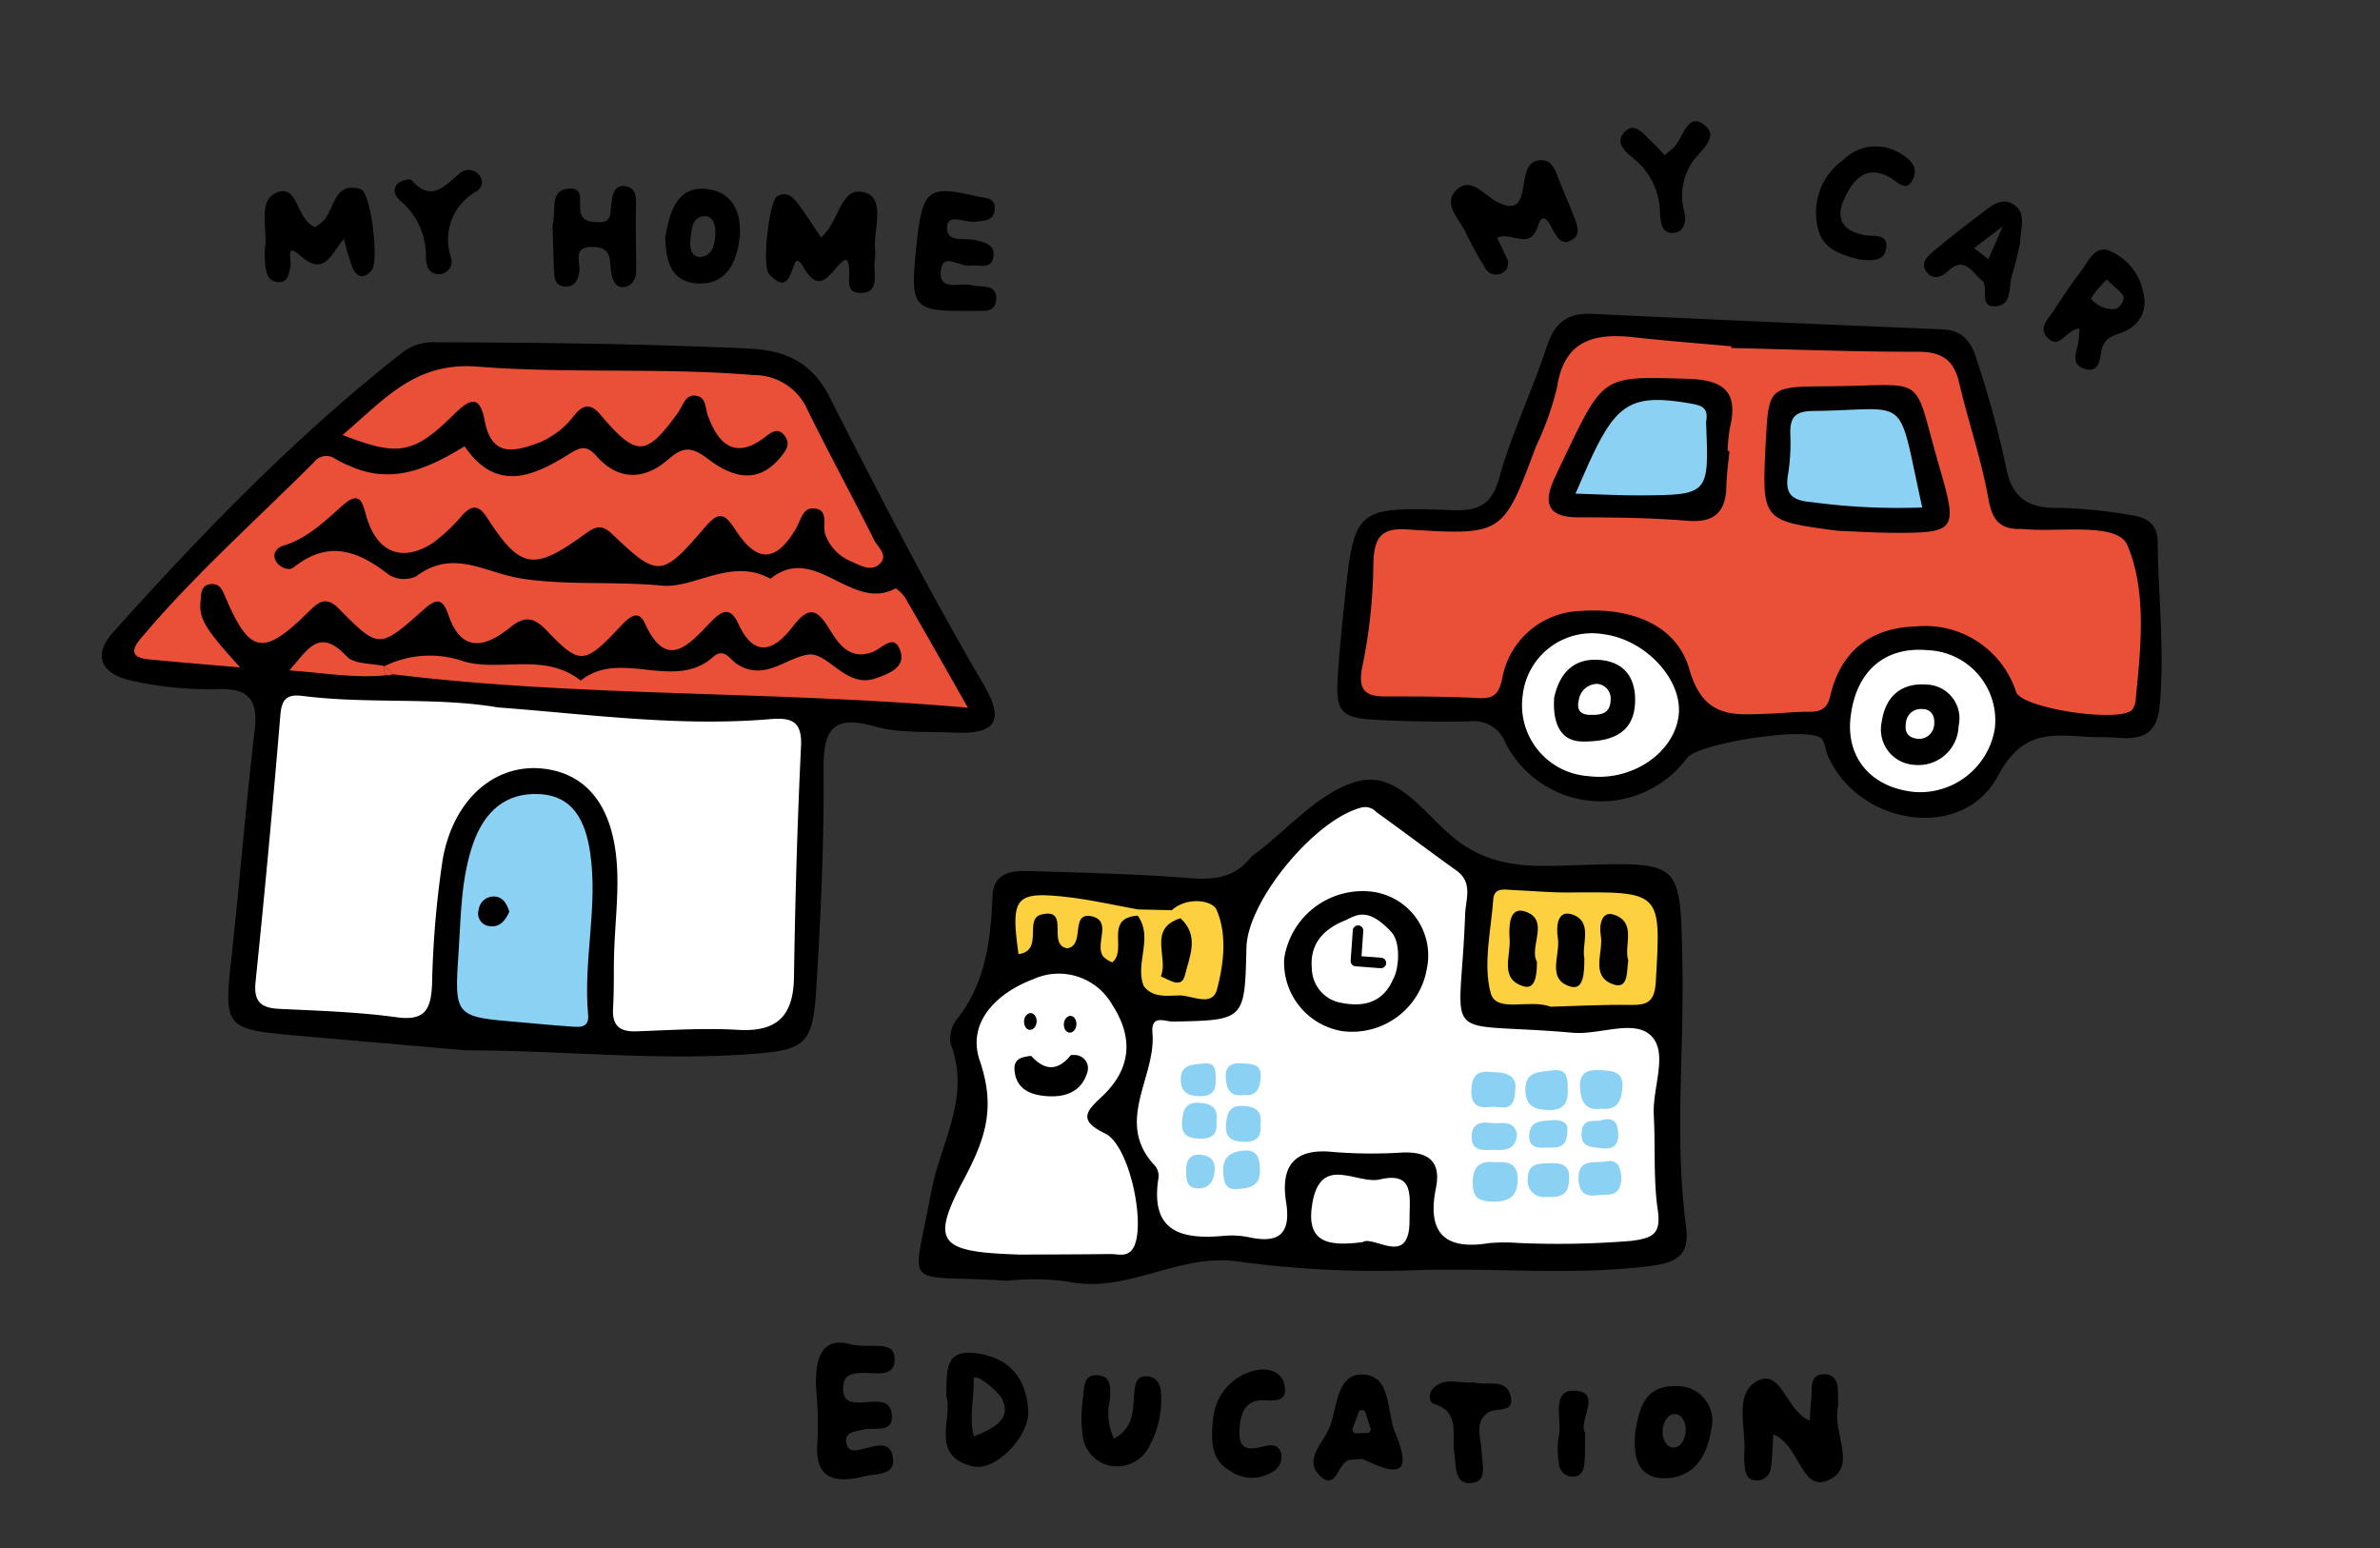 <svg id="lesson_img_04" xmlns="http://www.w3.org/2000/svg" xmlns:xlink="http://www.w3.org/1999/xlink" width="200" height="130.114" viewBox="0 0 200 130.114">
  <rect x="0" y="0" width="200" height="130.114" fill="#333333" stroke="none"/>
  <defs>
    <clipPath id="clip-path">
      <rect id="長方形_14128" data-name="長方形 14128" width="69.275" height="58.528" fill="none"/>
    </clipPath>
    <clipPath id="clip-path-2">
      <rect id="長方形_14129" data-name="長方形 14129" width="86.523" height="61.726" fill="none"/>
    </clipPath>
    <clipPath id="clip-path-3">
      <rect id="長方形_14130" data-name="長方形 14130" width="75.213" height="75.468" fill="none"/>
    </clipPath>
  </defs>
  <rect id="長方形_108" data-name="長方形 108" width="200" height="130" fill="none"/>
  <g id="グループ_15333" data-name="グループ 15333" transform="translate(112.373 10.194)">
    <g id="グループ_15333-2" data-name="グループ 15333" clip-path="url(#clip-path)">
      <path id="パス_46486" data-name="パス 46486" d="M.534,177.155c.01-.109.019-.218.03-.326.847-8.424.848-8.468,9.074-8.193,2.1.07,3.306-.319,3.965-2.676,1.052-3.761,2.772-7.33,4-11.05.653-1.978,1.707-2.866,3.792-2.767q14.716.7,29.436,1.3c1.749.071,2.488,1.1,2.908,2.57a84.422,84.422,0,0,1,2.422,8.8c.485,2.829,1.891,3.707,4.574,3.637a39.35,39.35,0,0,1,5.862.589c1.291.162,2.326.671,2.343,2.215.051,4.578.594,9.138.182,13.739-.2,2.268-1.248,2.941-3.4,2.779-.579-.043-1.161-.059-1.742-.062-3.353-.016-6.138-1.088-8.458,3.261-2.987,5.6-11.8,4.155-14.317-1.763-.2-.474-.217-1.141-.56-1.418-1.217-.984-10.254.422-11.244,1.667a9.011,9.011,0,0,1-15.26-1.248,2.819,2.819,0,0,0-2.961-1.824c-2.4.049-4.806.015-7.2-.089-3.927-.17-4.193-.514-3.877-4.574.119-1.524.275-3.046.414-4.569l.024,0" transform="translate(0 -135.963)"/>
      <path id="パス_46487" data-name="パス 46487" d="M93.68,37.229c.261.548.537,1.1.785,1.66A.9.9,0,0,1,94,40.227a1.023,1.023,0,0,1-1.362-.535,31.133,31.133,0,0,1-1.58-2.856c-.49-1.139-1.941-2.364-.891-3.532,1.2-1.33,2.37.28,3.4.84,2.064,1.119,2.145-.3,2.389-1.639.14-.767.3-1.629,1.173-1.779,1.117-.191,1.41.767,1.734,1.592.4,1.012.837,2.007,1.232,3.02.277.709.683,1.584-.139,2.065-.9.529-1.31-.32-1.674-1-.306-.576-.786-1.394-1.162-.187-.671,2.153-2.253.422-3.438,1.018" transform="translate(-80.245 -27.437)"/>
      <path id="パス_46488" data-name="パス 46488" d="M382.06,29.159c-1.447-.386-3.011-.814-3.452-2.543a5.429,5.429,0,0,1,2.1-5.817,3.874,3.874,0,0,1,4.554-.7c.905.49,1.825,1.2,1.334,2.257-.586,1.265-1.28.266-2.046-.14-1.973-1.047-3.039.3-3.755,1.853-.77,1.668-.093,2.718,1.715,3.038.784.139,2.058-.173,1.8,1.194-.2,1.074-1.306.939-2.253.86" transform="translate(-338.195 -17.545)"/>
      <path id="パス_46489" data-name="パス 46489" d="M227.575,2.847c.45-.378.625-.506.777-.657.769-.768,1.093-2.831,2.4-1.994,1.615,1.033-.177,2.256-.806,3.169a5.088,5.088,0,0,0-.7,4.3c.189.84-.083,1.691-.982,1.719-.971.031-1.031-.963-1.075-1.7a5.918,5.918,0,0,0-2.149-4.5c-.658-.546-1.8-1.4-.749-2.361.823-.753,1.526.278,2.141.832.389.35.729.754,1.145,1.191" transform="translate(-200.066 0)"/>
      <path id="パス_46490" data-name="パス 46490" d="M49.83,170.818c5.241.119,10.481.322,15.722.316,1.977,0,2.982.684,3.43,2.6.769,3.281,1.884,6.492,2.47,9.8.327,1.845,1.036,2.561,2.853,2.49,3.012.313,7.972-.615,8.816,1.365,1.626,3.815,1.148,8.536.7,12.9a1.673,1.673,0,0,1-.283.916c-1.04,1.131-9.229-.079-9.766-1.471a8.026,8.026,0,0,0-8.376-5.523c-3.831.1-6.366,2.056-7.246,5.853-.261,1.129-.87,1.331-1.851,1.324-1.09-.008-2.18.119-3.271.155-2.967.1-5.511.487-6.727-3.749-1.1-3.827-5.071-5.181-9.117-4.878a6.891,6.891,0,0,0-6.615,5.77c-.276,1.166-.686,1.62-1.937,1.552-2.614-.142-5.238-.14-7.858-.141-1.556,0-2.395-.4-1.936-2.553a44.7,44.7,0,0,0,.92-8.572c.038-2.28.709-3.048,2.813-2.912,8.076.524,8.081.455,10.852-6.977a25.256,25.256,0,0,0,1.759-4.91c.588-4.037,3.138-4.633,6.508-4.254,2.713.3,5.437.509,8.155.757l-.012.144" transform="translate(-16.721 -151.768)" fill="#e95037"/>
      <path id="パス_46491" data-name="パス 46491" d="M159.294,411.77c-.355,3.186-3.961,5.615-7.617,5.13a5.972,5.972,0,0,1-5.486-6.822,5.851,5.851,0,0,1,6.778-5.1c3.525.442,6.658,3.807,6.325,6.794" transform="translate(-130.601 -361.879)" fill="#fff"/>
      <path id="パス_46492" data-name="パス 46492" d="M405.448,423.471c.418-3.874,2.859-6.009,6.484-5.67a5.9,5.9,0,0,1,5.636,6.609,6.372,6.372,0,0,1-6.7,5.309c-3.64-.342-5.794-2.822-5.424-6.247" transform="translate(-362.313 -373.358)" fill="#fff"/>
      <path id="パス_46493" data-name="パス 46493" d="M343.809,220.732c-6.4-.835-6.4-.835-6.056-7.444.236-4.5.236-4.679,4.822-4.694,9.134-.029,7.358-1.455,9.839,7.019,1.5,5.126,1.266,5.316-4.04,5.29-1.522-.007-3.043-.112-4.565-.172" transform="translate(-301.744 -186.324)"/>
      <path id="パス_46494" data-name="パス 46494" d="M182.374,209.052c-.089.978-.237,1.955-.257,2.935-.045,2.182-.985,3.107-3.276,2.92-3.042-.248-6.107-.287-9.162-.289-2.654,0-2.953-1.247-1.986-3.325q.482-1.036.978-2.065c3.161-6.587,3.157-6.463,10.2-6.249,3.006.091,4.275,1.058,3.544,4.105a13.806,13.806,0,0,0-.192,1.954l.149.014" transform="translate(-149.417 -181.34)"/>
      <path id="パス_46495" data-name="パス 46495" d="M171.318,428.8c.441-2.009,1.619-3.408,3.982-3.148,2.087.23,2.925,1.7,2.814,3.66-.159,2.8-2.449,3.2-4.427,3.184-1.962-.014-2.505-1.72-2.369-3.7" transform="translate(-153.089 -380.379)"/>
      <path id="パス_46496" data-name="パス 46496" d="M430.158,448.335c.341-2.434,1.848-3.387,3.882-3.207a2.838,2.838,0,0,1,2.592,3.471,3.373,3.373,0,0,1-3.733,3.269,2.973,2.973,0,0,1-2.741-3.534" transform="translate(-384.417 -397.792)"/>
      <path id="パス_46497" data-name="パス 46497" d="M367.115,235.852a54.918,54.918,0,0,1-9.328-.453c-1.525-.128-2.234-.595-1.957-2.283a16.739,16.739,0,0,0,.2-3.353c-.056-1.456.357-2,1.878-2.02,8.381-.1,7.024-1.661,9.209,8.11" transform="translate(-317.954 -203.401)" fill="#8bd1f4"/>
      <path id="パス_46498" data-name="パス 46498" d="M188.337,228.136c.594-1.34,1.007-2.328,1.465-3.293,2.092-4.405,3.5-5.1,8.219-4.279.937.163,1.519.358,1.292,1.543.25,6.121.278,6.15-5.637,6.178-1.62.008-3.24-.087-5.338-.149" transform="translate(-168.317 -196.85)" fill="#8bd1f4"/>
      <path id="パス_46499" data-name="パス 46499" d="M192.067,444.7a1.235,1.235,0,0,1,1.113,1.354c-.026,1.2-.892,1.282-1.8,1.245-.866-.035-1.049-.552-.863-1.293a1.575,1.575,0,0,1,1.55-1.306" transform="translate(-170.207 -397.427)" fill="#fff"/>
      <path id="パス_46500" data-name="パス 46500" d="M450.163,467.075c-.815-.162-.937-.7-.814-1.416A1.248,1.248,0,0,1,450.7,464.6c.792-.013,1.084.635,1.011,1.292a1.279,1.279,0,0,1-1.551,1.185" transform="translate(-401.547 -415.211)" fill="#fff"/>
      <path id="パス_46501" data-name="パス 46501" d="M471.452,63.713c-1.1-.742-2.036.189-2.884.822q-1.952,1.457-3.826,3.02c-.576.479-1.264,1.089-.575,1.885.5.582,1.209.343,1.714-.147,1.4-1.361,2.071.152,2.864.784.659.526-.364,2.3,1.18,2.163,1.422-.127,1.031-1.691,1.353-2.647.31-.921.484-1.887.675-2.662.021-1.236.566-2.5-.5-3.217m-.953,1.8-1.214,2.771-1.2-.934Z" transform="translate(-414.569 -56.696)"/>
      <path id="パス_46502" data-name="パス 46502" d="M566.794,105.088a4.773,4.773,0,0,0-2.918-3.638c-1.218-.437-1.756,1-2.391,1.822-.793,1.024-1.522,2.1-2.213,3.2-.435.689-1.357,1.445-.565,2.287,1.05,1.116,1.512-.669,2.718-.752-.05.544-.058.849-.109,1.147-.139.82-.681,1.849.486,2.227,1.318.427,1.309-.865,1.473-1.6.281-1.253,1.382-1.194,2.181-1.661a2.638,2.638,0,0,0,1.338-3.033m-2.373,1.272a2.292,2.292,0,0,1-2.006-.824c-.144-.173,1.271-1.645,1.271-1.645s1.039.9,1.327,1.242-.1,1.111-.592,1.227" transform="translate(-499.039 -90.593)"/>
    </g>
  </g>
  <g id="グループ_15334" data-name="グループ 15334" transform="matrix(0.998, 0.07, -0.07, 0.998, 72.306, 62.503)">
    <g id="グループ_15335" data-name="グループ 15335" clip-path="url(#clip-path-2)">
      <path id="パス_46503" data-name="パス 46503" d="M74.836,44.127c-8.955.026-7.856,1.7-6.864-7.028.472-4.157,2.772-8.07.786-12.417a2.537,2.537,0,0,1,.3-2.1c2.251-3.242,2.41-6.876,2.309-10.617-.054-2.016,1.547-2.244,3.028-2.3,4.451-.175,8.906-.384,13.357-.348,2.074.017,3.8-.275,5.009-2.087a1.363,1.363,0,0,1,.262-.25c2.749-2.354,5.161-5.75,8.34-6.782,3.524-1.145,6.109,3.005,9.14,4.727,3.286,1.867,6.535,1.339,9.819,1.013,8.636-.857,8.466-.923,9.245,7.665.665,7.329.36,14.741,1.849,21.993.484,2.357-.52,3.07-2.76,3.516-6.559,1.3-13.234,1.039-19.835,1.749a86.46,86.46,0,0,1-14.84.292c-5.008-.329-9.062,3.422-14.106,2.679a21.132,21.132,0,0,0-5.038.3" transform="translate(-59.403 0)"/>
      <path id="パス_46504" data-name="パス 46504" d="M664.586,406.346c0,1.138.052,1.977-.016,2.806a1.17,1.17,0,0,1-1.149,1.169c-.774.035-.972-.557-1.068-1.178a7.021,7.021,0,0,1-.094-1.083c0-2.116-1.275-4.952.722-6.111,1.91-1.108,2.53,2.366,4.567,3.049,0-.657-.024-1.2.005-1.73.049-.9-.388-2.254,1.033-2.246,1.242.006,1.14,1.311,1.229,2.255a1.37,1.37,0,0,1,.02.361c-.391,2.143,2.13,5.039-.486,6.289-2.1,1-2.484-2.773-4.764-3.58" transform="translate(-584.03 -353.864)"/>
      <path id="パス_46505" data-name="パス 46505" d="M2.86,427.732c1.8.161,3.372-.576,3.593.771.3,1.815-1.514,1.4-2.587,1.527-.963.111-1.62.287-1.523,1.468.083,1.012.66,1.084,1.475,1.029,1.016-.069,2.5-.662,2.748.8.285,1.661-1.433,1.143-2.337,1.458-.665.231-1.593.282-1.279,1.293.238.764.978.45,1.53.28.92-.284,2.081-.827,2.417.5.4,1.592-1.244,1.5-2.119,1.785-2.315.75-4.335.823-4.282-2.587a30.633,30.633,0,0,0-.4-4.309c-.347-2.727.169-4.625,2.764-4.008" transform="translate(0 -377.331)"/>
      <path id="パス_46506" data-name="パス 46506" d="M193.86,441.8c1.653-1.1,1.392-2.556,1.424-3.912.017-.722.037-1.548,1.043-1.507.863.035,1.157.732,1.22,1.5a8.015,8.015,0,0,1-.635,4.213,3.047,3.047,0,0,1-3.1,2.01,2.951,2.951,0,0,1-2.639-2.568,10.805,10.805,0,0,1-.161-2.856c.068-.855-.211-2.2,1.247-2.094,1.062.079,1.012,1.138,1.014,1.994a5.038,5.038,0,0,0,.585,3.22" transform="translate(-168.524 -385.068)"/>
      <path id="パス_46507" data-name="パス 46507" d="M284.908,430.021a4.58,4.58,0,0,1,3.275-4.255c1.035-.292,2.3-.063,2.55,1.262.218,1.155-.659,1.175-1.627,1.2-1.8.042-1.98,1.506-1.912,2.839.089,1.747,1.245,1.3,2.328.961.64-.2,1.2-.011,1.325.747a1.45,1.45,0,0,1-.768,1.479,3.166,3.166,0,0,1-3.4.113c-1.533-.74-1.886-2.054-1.77-4.344" transform="translate(-251.387 -375.6)"/>
      <path id="パス_46508" data-name="パス 46508" d="M441.885,424.184c1.1.258,2.676-.614,3.176.926.475,1.463-1.171,1.02-1.8,1.52-1.148.908-.413,2.22-.3,3.346.105,1.055.73,2.481-.754,2.673-1.383.179-1.3-1.439-1.532-2.423-.362-1.508.328-3.49-2.05-4.028-.362-.082-.482-.827-.115-1.261.93-1.1,2.243-.526,3.378-.752" transform="translate(-386.745 -374.287)"/>
      <path id="パス_46509" data-name="パス 46509" d="M533.167,428.68c.056,1,.139,1.723.125,2.446-.011.6-.1,1.255-.9,1.3a1.134,1.134,0,0,1-1.233-1.048,6.662,6.662,0,0,1-.18-2.155c.24-1.413-.985-3.92,1.036-4,2.427-.1.471,2.52,1.156,3.459" transform="translate(-468.402 -375.216)"/>
      <path id="パス_46510" data-name="パス 46510" d="M248.509,55.412a15.276,15.276,0,0,0-2.53.179c-3.709.88-5.287-.495-4.792-4.3.3-2.275-.866-3.013-3.007-2.78a39.879,39.879,0,0,1-5.787.363c-3.322-.125-4.365,1.5-3.677,4.472.6,2.585-.31,3.542-2.883,3.169a7.32,7.32,0,0,0-2.172.035c-3.5.56-6.158.091-5.785-4.418a1.389,1.389,0,0,0-.32-1.02c-3.772-3.41-.447-7.459-1.032-11.146-.253-1.593,1-1.016,1.667-1.076,5.991-.542,5.992-.527,5.707-6.633-.185-3.958,5.039-11.2,8.843-12.417a1.263,1.263,0,0,1,1.244.3c2.363,1.456,4.687,2.974,7.051,4.427,1.482.91.948,2.337.991,3.6.381,11.3-1.8,9.1,9.7,9.31,2.279.042,5.1-1.538,6.622-.185s.378,4.349.664,6.61c.333,2.638.328,5.339.89,7.921.44,2.024-.271,2.385-2.011,2.745a76.393,76.393,0,0,1-9.382.84" transform="translate(-190.357 -17.453)" fill="#fff"/>
      <path id="パス_46511" data-name="パス 46511" d="M91,177.658c-6.746.26-7.639-.379-5.138-5.978,1.623-3.633,2.226-6.264.633-10.033-1.325-3.137,1.024-5.777,4-7.139a5.16,5.16,0,0,1,6.759,1.661c2.032,2.684,1.973,5.326-.355,7.816-1.195,1.278-1.818,2.1.525,3.027,2.139.846,4,7.522,3.029,9.427-.429.843-1.213.587-1.882.642-2.76.226-5.523.424-7.574.578" transform="translate(-74.634 -135.799)" fill="#fff"/>
      <path id="パス_46512" data-name="パス 46512" d="M463.045,78.4c-1.842-.558-4.524.895-5.108-.8-.821-2.374-.339-5.212-.333-7.851,0-1.054.911-.886,1.6-.905,1.561-.045,3.128,0,4.683-.122,7.8-.62,7.728-.634,7.82,6.96.021,1.691-.55,2.021-1.994,2.1-2.273.121-4.537.412-6.668.618" transform="translate(-403.665 -60.427)" fill="#fcd03e"/>
      <path id="パス_46513" data-name="パス 46513" d="M349.137,288.208c-3,.61-4.774.315-4.451-2.956.415-4.208,3.652-1.808,5.533-2.4,2.93-.922,2.563,1.454,2.707,3.2.334,4.071-2.91,1.477-3.79,2.153" transform="translate(-304.121 -249.409)" fill="#fff"/>
      <path id="パス_46514" data-name="パス 46514" d="M135.963,95.865c-.413-.786-2.555-.943-3.746.3l-2.819.131c-2.031-.215-4.057-.538-6.093-.622-4.325-.178-4.677.354-3.672,5.071,2.127-.433.216-2.989,1.683-3.451,2.437-.768.592,2.53,2.378,2.676,1.485-.355,0-3.075,1.815-2.828,1.85.252.392,2.364,1.254,3.326a2.345,2.345,0,0,0,.775.414c1.214-1.145-.976-3.675,1.858-4.059,1.468,1.776.015,4.01.921,5.874.863.952,2.028.644,3.037.565,1.077-.085,2.826.8,3.118-.731.419-2.2.533-4.681-.508-6.665" transform="translate(-105.151 -84.052)" fill="#fcd03e"/>
      <path id="パス_46515" data-name="パス 46515" d="M100.2,432.865c-.333-2.684-1.84-4.344-4.7-4.531-2.717-.178-2.348,1.694-2.253,3.771.721,1.725-1.114,5.118,2.625,5.73,1.956.32,4.59-2.861,4.328-4.97m-4.406,2.456c-.566-1.691-.176-3.175-.353-4.762-.083-.744,2.112.815,2.469,1.411.938,1.567-.255,2.465-2.117,3.351" transform="translate(-82.218 -377.955)"/>
      <path id="パス_46516" data-name="パス 46516" d="M318.012,91.51a5.827,5.827,0,0,1-5.346-5.768,6.664,6.664,0,0,1,6.809-6.1,5.4,5.4,0,0,1,5.206,6.1,6.369,6.369,0,0,1-6.669,5.768" transform="translate(-275.896 -70.265)"/>
      <path id="パス_46517" data-name="パス 46517" d="M459.877,266.022c1.109-.142,1.914-.02,1.988,1.35.076,1.408-.613,1.88-1.887,1.964-1.089.072-1.764-.082-1.864-1.424-.109-1.458.506-1.941,1.764-1.89" transform="translate(-404.232 -234.699)" fill="#8bd1f4"/>
      <path id="パス_46518" data-name="パス 46518" d="M493.034,197.738c1.436-.356,1.444.636,1.522,1.631.1,1.215-.435,1.671-1.63,1.7-1.119.026-1.8-.272-1.926-1.486-.167-1.563.949-1.652,2.034-1.845" transform="translate(-433.247 -174.42)" fill="#8bd1f4"/>
      <path id="パス_46519" data-name="パス 46519" d="M456.25,203.657c.126,2.015-1.19,1.372-1.952,1.529-1.1.225-1.721-.091-1.719-1.436,0-1.661,1.006-1.488,2.1-1.5,1.267-.013,1.672.62,1.57,1.406" transform="translate(-399.359 -178.467)" fill="#8bd1f4"/>
      <path id="パス_46520" data-name="パス 46520" d="M531.579,198.754c-1.256.283-1.7-.455-1.868-1.546-.205-1.31.468-1.685,1.644-1.679,1.023.005,1.938-.048,1.9,1.422-.031,1.151-.371,1.868-1.675,1.8" transform="translate(-467.389 -172.536)" fill="#8bd1f4"/>
      <path id="パス_46521" data-name="パス 46521" d="M246.679,210.357c1.182-.293,1.188.523,1.252,1.342.079,1-.358,1.375-1.341,1.4-.921.022-1.478-.224-1.585-1.222-.138-1.286.781-1.359,1.674-1.518" transform="translate(-216.183 -185.567)" fill="#8bd1f4"/>
      <path id="パス_46522" data-name="パス 46522" d="M278.394,211.192c-1.033.232-1.4-.375-1.537-1.272-.169-1.078.385-1.387,1.353-1.382.841,0,1.594-.039,1.562,1.17-.026.947-.306,1.537-1.378,1.483" transform="translate(-244.274 -184.016)" fill="#8bd1f4"/>
      <path id="パス_46523" data-name="パス 46523" d="M500.7,265.38c.116,1.475-.8,1.57-1.817,1.618a1.359,1.359,0,0,1-1.633-1.4c-.106-1.425.976-1.36,1.9-1.463,1-.111,1.615.237,1.547,1.245" transform="translate(-438.775 -233.057)" fill="#8bd1f4"/>
      <path id="パス_46524" data-name="パス 46524" d="M282.769,272.07c.106,1.377-.935,1.556-1.877,1.674-.969.121-1.113-.645-1.2-1.406-.15-1.271.617-1.739,1.668-1.877,1.207-.158,1.316.744,1.412,1.609" transform="translate(-246.783 -238.641)" fill="#8bd1f4"/>
      <path id="パス_46525" data-name="パス 46525" d="M458.9,238.927c-.014,1.238-.808,1.432-1.7,1.446s-2.06.441-2.094-1.105c-.02-.945.684-1.193,1.457-1.126.844.073,1.98-.519,2.335.786" transform="translate(-401.59 -210.074)" fill="#8bd1f4"/>
      <path id="パス_46526" data-name="パス 46526" d="M536.892,260.986c.143,1.894-1.113,1.522-1.934,1.712-1.027.239-1.539-.212-1.64-1.269-.168-1.768,1.326-1.38,2.188-1.618,1.178-.325,1.259.7,1.385,1.174" transform="translate(-470.593 -229.204)" fill="#8bd1f4"/>
      <path id="パス_46527" data-name="パス 46527" d="M282.387,240.324c.192,1.1-.312,1.5-1.381,1.528s-1.523-.331-1.5-1.434c.019-1,.26-1.574,1.4-1.574,1.072,0,1.566.415,1.479,1.481" transform="translate(-246.636 -210.757)" fill="#8bd1f4"/>
      <path id="パス_46528" data-name="パス 46528" d="M250.888,240.324c.192,1.1-.312,1.5-1.381,1.528s-1.523-.331-1.5-1.434c.019-1,.26-1.574,1.4-1.574,1.072,0,1.566.415,1.479,1.481" transform="translate(-218.841 -210.757)" fill="#8bd1f4"/>
      <path id="パス_46529" data-name="パス 46529" d="M534.913,230.191c1.083-.376,1.351.2,1.456.98.147,1.088-.371,1.447-1.407,1.374-.831-.058-1.651.052-1.657-1.193-.007-1.317,1.072-.927,1.607-1.161" transform="translate(-470.593 -203.018)" fill="#8bd1f4"/>
      <path id="パス_46530" data-name="パス 46530" d="M253.332,277.223c-.049-.835.2-1.425,1.165-1.4.881.026,1.266.506,1.226,1.38-.037.831-.41,1.388-1.258,1.453-1.031.079-1.066-.713-1.134-1.437" transform="translate(-223.537 -243.391)" fill="#8bd1f4"/>
      <path id="パス_46531" data-name="パス 46531" d="M499.249,234.117c.133,1.712-.9,1.512-1.682,1.606-.752.091-1.488.077-1.487-.983,0-1.2.95-1.207,1.766-1.344.848-.143,1.426.107,1.4.721" transform="translate(-437.745 -205.916)" fill="#8bd1f4"/>
      <path id="パス_46532" data-name="パス 46532" d="M127.265,211.4c1.258,1.211,2.336,1.074,3.286-.263.048-.068.222-.072.334-.066a1.11,1.11,0,0,1,1.167,1.407c-.381,1.659-1.72,2.2-3.235,2.2-1.36,0-2.65-.386-2.874-2.027-.13-.95.6-1.122,1.322-1.255" transform="translate(-111.12 -186.252)"/>
      <path id="パス_46533" data-name="パス 46533" d="M474.169,90.036c.072,1.071.045,2.341-.937,2.143-2.123-.43-1.291-2.459-1.482-3.847-.134-.975-.291-2.8,1.127-2.437,2.188.557.5,2.971,1.291,4.142" transform="translate(-416.203 -75.752)"/>
      <path id="パス_46534" data-name="パス 46534" d="M538.956,87.537c-.073,1.027.2,2.52-1.2,2.085-1.907-.594-.9-2.631-1.25-4.009-.2-.785-.1-2.08.966-1.812,2.02.51,1,2.551,1.48,3.736" transform="translate(-473.349 -73.915)"/>
      <path id="パス_46535" data-name="パス 46535" d="M508.166,89.315c.08,1.142.155,2.678-.986,2.433-2.1-.45-1.026-2.6-1.353-4-.2-.84-.275-2.424,1.1-2.043,1.78.494.9,2.473,1.242,3.605" transform="translate(-446.249 -75.579)"/>
      <path id="パス_46536" data-name="パス 46536" d="M224.356,113.28c.558-1.628-1.413-3.914,1.3-4.982,1.729,1.352.978,3.188.706,4.763-.2,1.154-1.277.471-2,.219" transform="translate(-197.818 -95.563)"/>
      <path id="パス_46537" data-name="パス 46537" d="M339.3,101.785c-.718,2.107-2.358,2.576-4.309,2.312a2.971,2.971,0,0,1-2.573-2.68c-.347-2.08.767-3.421,2.579-4.273.953-.583,1.835-1.112,3.776.652,1.058.882.892,3.322.528,3.99" transform="translate(-293.273 -85.231)" fill="#fff"/>
      <path id="パス_46538" data-name="パス 46538" d="M365.356,428.9c-.851-1.693-.605-4.758-3.066-4.658-2.224.091-1.894,3-2.482,4.713-.426,1.238-1.9,2.741-.581,3.943,1.593,1.456,1.478-1.273,2.539-1.436l.961-.145c1.951.664,4.833,1.971,2.629-2.416m-2.333.213-.921.092a.3.3,0,0,1-.32-.383l.4-1.387a.3.3,0,0,1,.57-.03l.523,1.3a.3.3,0,0,1-.25.413" transform="translate(-316.513 -374.349)"/>
      <path id="パス_46539" data-name="パス 46539" d="M589.589,416.913c-2.749.125-2.906,2.4-3.1,3.948-.084,2.478.618,4.016,2.782,3.828,2.461-.215,3.388-2.2,3.563-4.347a2.911,2.911,0,0,0-3.246-3.429m.151,5.161c-.536,0-.97-.632-.97-1.411s.434-1.411.97-1.411.97.632.97,1.411-.434,1.411-.97,1.411" transform="translate(-517.518 -367.883)"/>
      <path id="パス_46540" data-name="パス 46540" d="M362.654,108h0l-2.1-.014a.441.441,0,0,1-.438-.441v-2.56a.441.441,0,1,1,.882,0v2.122l1.664.011a.441.441,0,0,1,0,.882" transform="translate(-317.765 -92.254)"/>
      <path id="パス_46541" data-name="パス 46541" d="M131.493,184.053c0,.39-.237.706-.529.706s-.529-.316-.529-.706.237-.706.529-.706.529.316.529.706" transform="translate(-115.097 -161.787)"/>
      <path id="パス_46542" data-name="パス 46542" d="M159.992,184.053c0,.39-.237.706-.529.706s-.529-.316-.529-.706.237-.706.529-.706.529.316.529.706" transform="translate(-140.245 -161.787)"/>
    </g>
  </g>
  <g id="グループ_15335-2" data-name="グループ 15335" transform="matrix(0.996, 0.087, -0.087, 0.996, 12.467, 10.194)">
    <g id="グループ_15337" data-name="グループ 15337" clip-path="url(#clip-path-3)">
      <path id="パス_46543" data-name="パス 46543" d="M33.44,192.868c-4.9,0-9.791.009-14.687,0-5.683-.013-5.815-.224-5.68-6.048.147-6.375.083-12.756.283-19.129.084-2.678-.777-3.586-3.513-3.247a29.018,29.018,0,0,1-7.152-.084c-2.339-.3-3.638-1.607-1.866-3.969C7.6,151.367,14.7,142.633,22.966,134.9a4.239,4.239,0,0,1,2.745-1.1c8.737-.739,17.477-1.4,26.241-1.761,3.119-.128,5.387.712,7.118,3.489,4.809,7.715,9.65,15.412,14.925,22.832,2.172,3.056,1.442,4.207-2.2,4.34-2.162.079-4.395.462-6.473.065-3.574-.683-4.378.5-4.048,3.94.586,6.114.838,12.268.995,18.411.124,4.863-.5,5.266-5.319,6.029-7.8,1.233-15.663,1.027-23.509,1.718" transform="translate(0 -117.403)"/>
      <path id="パス_46544" data-name="パス 46544" d="M479.688,10.306c1.491-1.5,1.209-4.538,3.384-4.069,1.725.372.968,2.942,1.21,4.561a4.632,4.632,0,0,1,.081,1.02c-.078,1.035.72,2.667-.883,2.837-1.782.189-.728-1.777-1.513-2.685-1.063.443-1.714,3.68-3.591.868-.194-.29-.553-.581-.67-.241-.372,1.082-.418,2.646-2.078,1.176-.735-.651-.519-6.119.067-6.564.749-.568,1.312-.1,1.76.381.754.806,1.41,1.7,2.232,2.716" transform="translate(-422.515 -5.503)"/>
      <path id="パス_46545" data-name="パス 46545" d="M100.845,40.993c-.992,1.323-1.329,3.392-3.6,1.687-1.291-.967-.651.526-.683.869-.065.7-.064,1.515-.9,1.544-1,.035-1.159-.891-1.282-1.689a4.778,4.778,0,0,1-.089-1.017c.106-1.642-.982-3.942.55-4.763,1.784-.956,1.84,2.141,3.5,2.592a5.124,5.124,0,0,0,.616-.552c.9-1.069.588-3.423,2.9-2.966.893.176,2.093,5.83,1.538,6.7-.482.755-1.125.794-1.578.043a16.658,16.658,0,0,1-.974-2.447" transform="translate(-83.599 -32.581)"/>
      <path id="パス_46546" data-name="パス 46546" d="M588.545,5.065c.067-5.071.449-5.462,4.724-4.842.638.093,1.5-.066,1.571.857.08,1.082-.808,1.134-1.613,1.287s-2.249-.528-2.248.608c0,1.42,1.575.776,2.473.921.838.136,1.708.236,1.624,1.271-.094,1.162-1.162.713-1.87.9-.842.222-2.432-.985-2.431.675,0,1.78,1.734.772,2.7.956.824.157,2.075-.353,2.152.959.075,1.275-1.132,1.1-2.008,1.192-4.874.492-5.141.244-5.075-4.783" transform="translate(-523.33 0)"/>
      <path id="パス_46547" data-name="パス 46547" d="M312.327,21.265c.226-1.235-.533-2.788.944-3.147,1.671-.406.947,1.364,1.407,2.1.359.572.984.47,1.535.453,1.036-.033.855-.839.875-1.481.025-.818.032-1.809,1.1-1.719.97.081.952,1.065,1.008,1.885.116,1.7.309,3.389.466,5.083.071.77-.247,1.406-1,1.5-.631.077-.911-.524-1.074-1.109-.25-.9-.015-2.111-1.637-2.044-1.892.079-1,1.349-1.043,2.187-.045.8-.33,1.335-1.163,1.341-.72,0-.884-.592-.958-1.17-.174-1.35-.325-2.7-.464-3.872" transform="translate(-277.722 -15.526)"/>
      <path id="パス_46548" data-name="パス 46548" d="M194.9,24.564c-.89,0-1.106-.615-1.2-1.329a5.99,5.99,0,0,0-2.533-4.534c-.45-.3-.839-.887-.371-1.428.239-.276.991-.539,1.126-.409,1.9,1.831,2.874.154,4.055-.961a1.111,1.111,0,0,1,1.543.024.883.883,0,0,1-.114,1.443,4.637,4.637,0,0,0-1.609,5.673,1.085,1.085,0,0,1-.9,1.52" transform="translate(-169.468 -13.875)"/>
      <path id="パス_46549" data-name="パス 46549" d="M156.131,410.857c7.781-.091,15.306.291,22.756-.991,1.667-.287,2.808-.276,2.9,2,.25,6.479.637,12.954,1.1,19.421.232,3.232-1,4.722-4.309,4.812-2.832.077-5.657.52-8.477.865-1.419.174-2.1-.294-2.138-1.783-.038-1.587-.238-3.17-.321-4.757-.114-2.158-.057-4.333-.3-6.476-.6-5.319-3.038-8.167-6.912-8.294-4.058-.133-7.337,3.108-7.815,8.3a81.372,81.372,0,0,0,.021,10.57c.079,2.036-.261,3.141-2.714,3.017-3.288-.165-6.6.029-9.9.155-1.555.059-2.21-.411-2.184-2.1q.173-11.263.125-22.529c0-1.35.406-1.793,1.73-1.742,5.58.214,11.123-.9,16.435-.469" transform="translate(-122.568 -364.339)" fill="#fff"/>
      <path id="パス_46550" data-name="パス 46550" d="M294.076,501.822c-5.478.024-5.5.024-5.608-5.452-.061-3.064-.347-6.121.431-9.178.712-2.8,2.394-4.511,5.169-4.613,2.856-.106,4.064,1.921,4.687,4.514,1.079,4.49.2,9.1,1.019,13.6.226,1.245-.836,1.1-1.6,1.119-1.367.029-2.735.008-4.1.008" transform="translate(-256.417 -429.107)" fill="#8bd1f4"/>
      <path id="パス_46551" data-name="パス 46551" d="M88.487,169.36c-.237-.336-.851-.842-.963-.768-3.5,2.292-7.062-3.265-10.514.094-3.419-1.534-6.3,1.388-9.028,1.366-4.02-.033-8.017.7-11.849.434-3.1-.216-5.913-2.035-8.827.6a2.45,2.45,0,0,1-2.3.04c-2.739-1.789-5.322-2.473-8,.091-.379.363-1.17.115-1.523-.383-.424-.6-.038-1.139.51-1.362,1.972-.806,3.28-2.345,4.7-3.841,1.445-1.523,1.671-.038,2.139,1.056,1.177,2.753,3.324,3.3,5.676,1.444a14.7,14.7,0,0,0,2.246-2.532c.747-.948,1.3-.953,2.073.037,3.176,4.074,4.277,4.167,8.267.708.778-.675,1.308-1.063,2.3-.271,4.2,3.347,4.484,3.337,7.721-1.179,1.12-1.563,1.577-1.355,2.665.025,2.021,2.562,3.6,2.317,4.989-.606.34-.718.42-1.773,1.28-1.83,1.377-.092.912,1.262,1.2,2.016a3.823,3.823,0,0,0,2.486,2.169c.758.281,1.635.662,2.256.035.808-.816-.223-1.437-.585-2.026-2.142-3.488-4.407-6.9-6.525-10.4a4.894,4.894,0,0,0-4.738-2.526c-7.765.023-15.468,1.248-23.192,1.312-5.363.044-7.616,3.5-10.823,6.711,4.805,1.409,6.086,1.084,9.107-2.454,1.154-1.351,2.044-2.113,2.69.207.861,3.091,2.759,2.374,4.761,1.431a7.141,7.141,0,0,0,2.708-2.536c.625-.886,1.2-1.193,2.161-.248,3.371,3.328,4.134,3.224,6.494-.713.394-.658.472-1.7,1.515-1.542.755.114.733.973,1.018,1.576,1.055,2.236,2.544,3.535,4.9,1.4.539-.489,1.045-.988,1.69-.266.575.644.176,1.244-.227,1.831-1.743,2.534-4.012,1.922-6.005.669-1.424-.895-2.163-.952-3.356.3-1.8,1.889-3.983,2.205-6.021.267-.854-.812-1.348-.723-2.244-.044-2.875,2.18-5.857,3.873-8.889.176-2.814,2.072-5.725,3.785-9.429,2.5a8.9,8.9,0,0,1-1.269-.484,1.3,1.3,0,0,0-1.788.408C33.491,167.566,28.7,172.613,24.7,178.32c-.82,1.171-.457,1.647.83,1.66,2.434.025,4.868.007,7.734.007-3.217-2.949-3.811-3.777-3.807-5.225,0-.654-.119-1.455.85-1.551.673-.067.912.468,1.195.995,2.464,4.6,3.61,4.7,7.065.633.741-.873,1.341-1.493,2.493-.516,3.668,3.109,3.7,3.1,7.026-.4.84-.885,1.5-1.516,2.2.1,1.384,3.173,3.35,2.509,5.289.636,1.178-1.138,1.954-1,3.144.052,2.964,2.612,3.372,2.5,6.038-.891.6-.757,1.365-1.718,2.058-.495,2.1,3.7,3.7,1.68,5.3-.319.806-1.009,1.589-1.98,2.523-.335,1.687,2.973,3.332,1.842,4.582-.132,1.289-2.037,2.01-1.551,3.172.026.852,1.156,1.916,2.361,3.7,1.51.777-.37,1.718-1.848,2.356-.212.5,1.291-.89,1.937-1.925,2.4-2.424,1.08-4.167-1.941-5.852-1.493-1.933.513-3.439,2.565-5.856,1.292-.611-.322-1.172-1.318-2.038-.406-3.04,3.2-7.816-.046-10.909,2.943-3.22-2.129-6.762-.143-9.9-.745a8.631,8.631,0,0,0-6.633.97l.8.621q-.263.064-.527.117a.873.873,0,0,0,.527-.117c15.968.549,31.836-1.427,48.354-1.406-2.273-3.294-4.122-6-6.006-8.673" transform="translate(-21.575 -134.932)" fill="#e95037"/>
      <path id="パス_46552" data-name="パス 46552" d="M150.8,383.658c-1.1-.153-2.542.085-3.229-.527-2.557-2.281-3.325-.3-4.709,1.581,3-.043,5.63.2,8.209-.314-.242-.051-.306-.331-.271-.739" transform="translate(-127.033 -339.771)" fill="#e95037"/>
      <path id="パス_46553" data-name="パス 46553" d="M214.428,396.1c-.035.408.029.687.271.739q.264-.053.527-.117l-.8-.621" transform="translate(-190.662 -352.21)" fill="#e95037"/>
      <path id="パス_46554" data-name="パス 46554" d="M401.3,14.3c-2.409.021-2.858,2.153-3.027,4.409.233,1.675.656,3.621,3,3.569,2.367-.052,3.144-1.89,3.227-4.01.087-2.238-.962-3.988-3.2-3.969m.152,5.723c-.82.173-1.065-.629-1.05-1.336.017-.871-.055-1.993,1.079-2.1.683-.063.968.8.971,1.527.035.837-.147,1.726-1,1.906" transform="translate(-354.147 -12.718)"/>
      <path id="パス_46555" data-name="パス 46555" d="M304.172,564.131c-.3.858-.728,1.375-1.469,1.364a1.064,1.064,0,0,1-1.116-1.3,1.266,1.266,0,0,1,1.316-1.214c.761.035,1.027.676,1.268,1.149" transform="translate(-268.16 -500.605)"/>
    </g>
  </g>
</svg>

